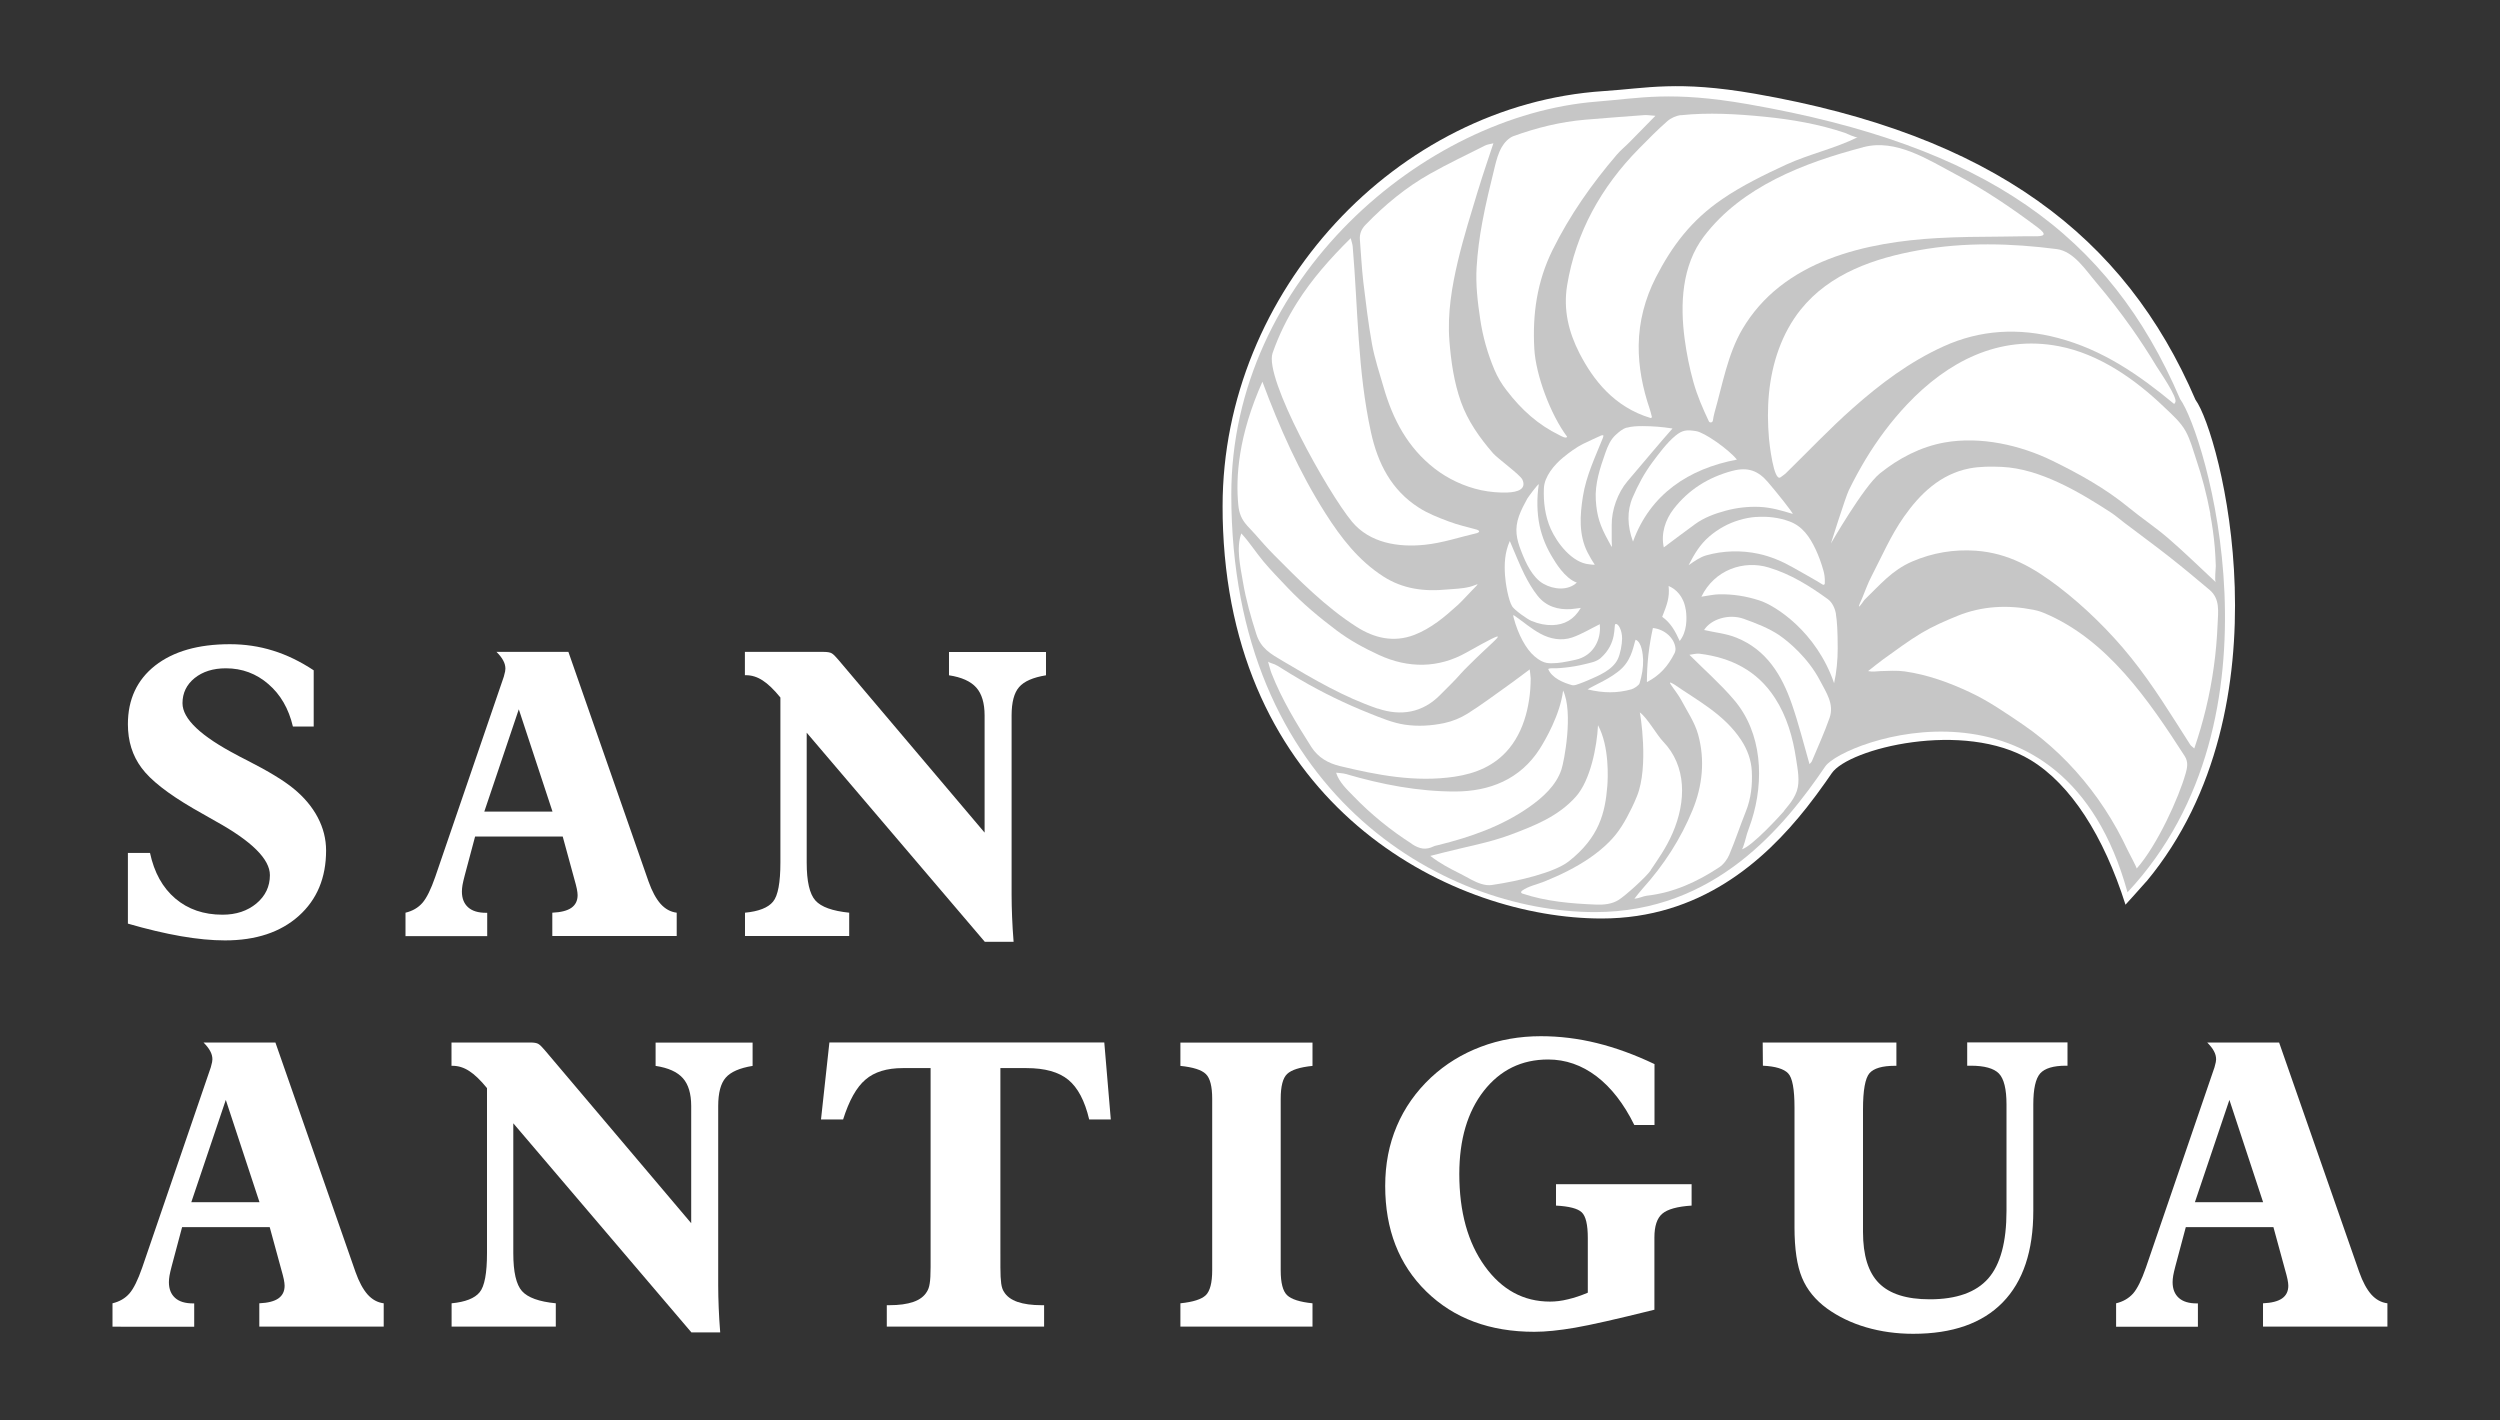 <?xml version="1.0" encoding="UTF-8"?><svg id="Layer_1" xmlns="http://www.w3.org/2000/svg" viewBox="0 0 250 142"><rect x="0" y="0" width="250" height="142" fill="#333333" stroke="none"/><defs><style>.cls-1{fill:#fff;}.cls-2{fill:#c6c6c6;}</style></defs><g><path class="cls-1" d="M12.79,92.36v-7.07h2.21c.42,1.96,1.26,3.48,2.53,4.56,1.27,1.08,2.84,1.62,4.72,1.62,1.37,0,2.5-.38,3.4-1.13,.89-.75,1.34-1.69,1.34-2.83,0-1.59-1.81-3.39-5.43-5.39-.97-.55-1.71-.97-2.23-1.27-2.55-1.49-4.28-2.84-5.18-4.07-.91-1.22-1.36-2.67-1.36-4.36,0-2.48,.91-4.43,2.72-5.86,1.82-1.42,4.3-2.14,7.47-2.14,1.5,0,2.94,.21,4.31,.64,1.37,.42,2.73,1.08,4.08,1.97v5.62h-2.08c-.42-1.78-1.23-3.19-2.45-4.24-1.21-1.05-2.63-1.58-4.25-1.58-1.28,0-2.32,.33-3.13,.98-.8,.65-1.21,1.49-1.21,2.51,0,1.57,1.84,3.31,5.53,5.23,.05,.03,.1,.05,.14,.08,.18,.09,.46,.24,.84,.43,2.08,1.06,3.61,1.99,4.6,2.8,1.04,.85,1.85,1.81,2.41,2.87,.56,1.06,.84,2.17,.84,3.32,0,2.73-.91,4.91-2.73,6.54-1.82,1.63-4.28,2.45-7.38,2.45-1.32,0-2.79-.14-4.4-.42-1.61-.28-3.39-.7-5.32-1.26Z"/><path class="cls-1" d="M40.55,93.6v-2.33c.71-.17,1.27-.5,1.69-.98,.42-.48,.85-1.35,1.28-2.59l6.86-20.03c.07-.24,.11-.41,.13-.52,.02-.11,.03-.21,.03-.28,0-.27-.07-.55-.22-.82-.14-.27-.37-.56-.67-.86h7.19l8.01,22.95c.35,.99,.76,1.74,1.21,2.25,.46,.51,.99,.8,1.61,.88v2.33h-12.44v-2.33c.86-.04,1.5-.2,1.91-.49,.41-.29,.62-.71,.62-1.27,0-.17-.03-.38-.08-.64-.05-.25-.14-.58-.25-.97l-1.16-4.25h-8.76l-1.04,3.9c-.1,.39-.18,.71-.22,.95-.04,.24-.06,.46-.06,.66,0,.68,.21,1.2,.62,1.57,.41,.37,1.01,.55,1.79,.55h.12v2.33h-8.19Zm7.88-12.44h6.82l-3.37-10.23-3.45,10.23Z"/><path class="cls-1" d="M74.5,93.6v-2.33c1.37-.13,2.31-.5,2.8-1.1,.5-.6,.74-1.91,.74-3.92v-16.5c-.65-.8-1.25-1.37-1.78-1.71-.54-.35-1.09-.52-1.67-.52h-.1v-2.33h7.88c.38,0,.65,.05,.8,.14,.16,.09,.37,.3,.65,.63l14.64,17.3v-11.72c0-1.23-.28-2.16-.83-2.78-.56-.63-1.47-1.04-2.73-1.23v-2.33h9.7v2.33c-1.29,.21-2.19,.6-2.69,1.18-.5,.57-.75,1.52-.75,2.84v17.93c0,.72,.02,1.46,.05,2.23,.03,.77,.08,1.59,.15,2.47h-2.88l-17.81-20.91v12.99c0,1.88,.29,3.14,.87,3.79,.58,.65,1.71,1.05,3.38,1.22v2.33h-10.4Z"/></g><g><path class="cls-1" d="M11.25,132.66v-2.33c.71-.17,1.27-.5,1.69-.98,.42-.48,.85-1.35,1.28-2.59l6.86-20.03c.07-.24,.11-.41,.13-.52,.02-.11,.03-.21,.03-.28,0-.27-.07-.55-.22-.82-.14-.27-.37-.56-.67-.86h7.19l8.01,22.95c.35,.99,.76,1.74,1.21,2.25,.46,.51,.99,.8,1.61,.88v2.33h-12.44v-2.33c.86-.04,1.5-.2,1.91-.49,.41-.29,.62-.71,.62-1.27,0-.17-.03-.38-.08-.64-.05-.25-.14-.58-.25-.97l-1.16-4.25h-8.76l-1.04,3.9c-.1,.39-.18,.71-.22,.95s-.06,.46-.06,.66c0,.68,.21,1.2,.62,1.57s1.01,.55,1.79,.55h.12v2.33H11.25Zm7.88-12.44h6.82l-3.37-10.23-3.45,10.23Z"/><path class="cls-1" d="M45.16,132.66v-2.33c1.37-.13,2.31-.5,2.8-1.1,.5-.6,.74-1.91,.74-3.92v-16.5c-.65-.8-1.25-1.37-1.78-1.71-.54-.35-1.09-.52-1.67-.52h-.1v-2.33h7.88c.38,0,.65,.05,.8,.14,.16,.09,.37,.3,.65,.63l14.64,17.3v-11.72c0-1.23-.28-2.16-.83-2.78-.56-.63-1.47-1.04-2.73-1.23v-2.33h9.7v2.33c-1.29,.21-2.19,.6-2.69,1.18-.5,.57-.75,1.52-.75,2.84v17.93c0,.72,.02,1.46,.05,2.23,.03,.77,.08,1.59,.15,2.47h-2.88l-17.81-20.91v12.99c0,1.88,.29,3.14,.87,3.79,.58,.65,1.71,1.06,3.38,1.22v2.33h-10.4Z"/><path class="cls-1" d="M100.04,125.39v1.33c0,.73,.03,1.27,.08,1.63,.05,.35,.14,.63,.27,.82,.27,.46,.73,.8,1.36,1.02,.63,.22,1.44,.33,2.42,.33h.24v2.14h-15.73v-2.14h.25c.98,0,1.78-.11,2.41-.33,.63-.22,1.08-.56,1.35-1.02,.13-.2,.23-.47,.28-.82,.06-.35,.09-.89,.09-1.63v-19.91h-2.78c-1.59,0-2.84,.38-3.73,1.15-.9,.76-1.64,2.09-2.24,3.99h-2.21l.84-7.7h27.49l.65,7.7h-2.16c-.44-1.87-1.14-3.19-2.09-3.97-.95-.78-2.34-1.17-4.18-1.17h-2.61v18.58Z"/><path class="cls-1" d="M118.04,132.66v-2.33c1.27-.13,2.11-.4,2.54-.81,.42-.41,.64-1.24,.64-2.48v-17.16c0-1.24-.21-2.07-.64-2.48-.42-.41-1.27-.68-2.54-.81v-2.33h13.21v2.33c-1.27,.13-2.11,.4-2.54,.81s-.64,1.24-.64,2.48v17.16c0,1.24,.21,2.07,.64,2.48s1.27,.68,2.54,.81v2.33h-13.21Z"/><path class="cls-1" d="M165.45,130.97c-3.74,.93-6.38,1.53-7.95,1.8s-2.92,.41-4.07,.41c-4.45,0-8.05-1.34-10.8-4.03-2.74-2.68-4.11-6.2-4.11-10.55,0-2.17,.38-4.16,1.16-5.99,.77-1.82,1.91-3.44,3.41-4.85,1.45-1.35,3.11-2.37,4.99-3.08,1.87-.71,3.88-1.06,6.01-1.06,1.87,0,3.74,.23,5.6,.69,1.87,.46,3.79,1.16,5.76,2.1v6.09h-2.02c-1.05-2.13-2.31-3.75-3.78-4.87-1.48-1.12-3.09-1.68-4.84-1.68-2.65,0-4.79,1.05-6.43,3.14-1.63,2.09-2.45,4.86-2.45,8.31,0,3.79,.85,6.86,2.55,9.22,1.7,2.36,3.87,3.54,6.52,3.54,.56,0,1.16-.07,1.8-.23,.64-.15,1.3-.37,1.98-.66v-5.47c0-1.33-.2-2.19-.61-2.57-.4-.38-1.26-.6-2.57-.67v-2.14h13.56v2.14c-1.42,.09-2.4,.36-2.93,.81-.53,.45-.79,1.24-.79,2.38v7.19Z"/><path class="cls-1" d="M176.28,104.25h13.36v2.33h-.16c-1.25,0-2.1,.25-2.53,.74-.43,.5-.65,1.7-.65,3.62v12.25c0,2.35,.53,4.06,1.6,5.13,1.06,1.07,2.75,1.61,5.07,1.61,2.69,0,4.64-.7,5.86-2.09,1.21-1.39,1.82-3.64,1.82-6.75v-10.64c0-1.54-.25-2.57-.76-3.1-.51-.52-1.45-.78-2.82-.78h-.35v-2.33h10.03v2.33h-.16c-1.25,0-2.11,.26-2.57,.77-.46,.52-.69,1.55-.69,3.11v10.64c0,4.01-1.02,7.06-3.06,9.15-2.04,2.09-5.02,3.14-8.95,3.14-1.67,0-3.24-.22-4.71-.65-1.47-.43-2.77-1.06-3.91-1.88-1.16-.85-2-1.87-2.5-3.08-.5-1.2-.75-2.88-.75-5.04v-11.99c0-1.83-.21-2.97-.64-3.41-.42-.44-1.26-.7-2.52-.76l-.02-2.33Z"/><path class="cls-1" d="M211.61,132.66v-2.33c.71-.17,1.27-.5,1.7-.98,.42-.48,.85-1.35,1.28-2.59l6.86-20.03c.07-.24,.11-.41,.13-.52,.02-.11,.03-.21,.03-.28,0-.27-.07-.55-.22-.82-.14-.27-.37-.56-.67-.86h7.19l8.01,22.95c.35,.99,.76,1.74,1.21,2.25,.46,.51,.99,.8,1.61,.88v2.33h-12.44v-2.33c.86-.04,1.5-.2,1.91-.49,.41-.29,.62-.71,.62-1.27,0-.17-.03-.38-.08-.64-.05-.25-.14-.58-.25-.97l-1.16-4.25h-8.76l-1.04,3.9c-.1,.39-.18,.71-.22,.95s-.06,.46-.06,.66c0,.68,.21,1.2,.62,1.57s1.01,.55,1.79,.55h.12v2.33h-8.19Zm7.88-12.44h6.82l-3.37-10.23-3.45,10.23Z"/></g><g><path class="cls-1" d="M214.64,88.14c-.38,.45-2.03,2.26-2.09,2.33-2.19-6.9-5.47-12.02-9.48-14.46-6.66-4.04-18.21-1.17-19.9,1.32-.21,.3-.42,.61-.64,.92-.57,.81-1.19,1.65-1.86,2.5-4.26,5.39-10.68,11.1-20.51,11.1-14.69,0-35.98-10.66-37.78-37.53-.03-.42-.05-.84-.07-1.27-.04-.8-.05-1.61-.05-2.44,0-21.49,17.41-40.14,38.09-41.5,4.33-.28,7.41-1.08,15.13,.26,23.7,4.13,37.01,14.19,44.07,30.61,2.45,3.32,9.65,30.63-4.9,48.16Z"/><path class="cls-2" d="M218,39.89c2.52,3.43,11.09,31.88-5.25,49.34-6.41-23.31-28.49-15.15-30.23-12.58-4.12,6.07-11.03,14.56-23.02,14.56-15.35,0-36.37-12.05-36.37-41.75,0-21.55,19.24-37.94,36.55-39.3,4.33-.34,7.41-1.09,15.13,.26,23.71,4.14,36.12,12.98,43.19,29.46Z"/><g><path class="cls-1" d="M219.43,74.84c.91-2.65,1.57-5.38,1.95-8.15,.2-1.41,.32-2.84,.38-4.26,.05-1.26,.27-2.53-.8-3.44-1.33-1.12-2.66-2.23-4.02-3.3-1.49-1.17-3.03-2.29-4.54-3.44-.44-.34-.87-.71-1.34-1.02-3.13-2.03-7.05-4.36-10.86-4.54-1.08-.05-2.2-.05-3.25,.15-2.92,.57-4.95,2.55-6.56,4.84-1.29,1.83-2.2,3.94-3.24,5.95-.37,.7-.63,1.46-.94,2.2-.39,.84-.53,1.26,.23,.16,1.57-1.51,2.74-2.96,4.78-3.84s4.18-1.23,6.34-1.08c3.28,.23,5.79,1.69,8.33,3.63s5.14,4.48,7.23,7.09c2.21,2.75,4.02,5.74,5.91,8.69,.08,.12,.21,.19,.39,.36Z"/><path class="cls-1" d="M218.55,77.4c.17-.6,.31-1.18-.08-1.79-3.58-5.56-7.75-11.69-14.09-14.32-.33-.14-.68-.24-1.03-.31-2.59-.51-5.15-.39-7.61,.61-1.23,.5-2.46,1.04-3.59,1.71-1.34,.8-2.6,1.76-3.88,2.67-.5,.36-.97,.76-1.46,1.14,.47,.1,.86,.01,1.25,0,.81-.02,1.62-.08,2.41,.03,2.3,.33,4.47,1.12,6.55,2.1,1.85,.87,3.54,2.04,5.25,3.2,2.61,1.78,4.9,4,6.82,6.5,.96,1.25,1.83,2.58,2.6,3.96,.38,.69,.74,1.39,1.07,2.1,.07,.14,.94,1.8,.91,1.85,2.07-2.33,4.24-7.17,4.88-9.46Z"/><path class="cls-1" d="M178.42,81.06c.15-.18,.29-.37,.45-.55,.34-.42,.63-.89,.81-1.4,.34-.99,.08-2.2-.07-3.21-.32-2.15-.92-4.25-2.11-6.09-1.77-2.75-4.4-4.05-7.55-4.44-.32-.04-.65,.07-1.01,.11,1.56,1.56,3.11,2.92,4.44,4.48,2.85,3.31,3.06,8.11,1.77,12.12-.14,.44-.31,.86-.45,1.3-.07,.2-.37,1.52-.53,1.56,1.06-.3,3.97-3.52,4.26-3.86Z"/><path class="cls-1" d="M165.07,87.01c.69-1.03,1.53-2.18,2.19-3.7,1.37-3.16,1.42-6.7-.95-9.16-.63-.65-1.6-2.4-2.33-2.91,.03,.02,.93,5.38-.28,8.37-.16,.4-.35,.83-.54,1.21-.63,1.28-1.24,2.37-2.26,3.39-1.19,1.19-2.63,2.12-4.12,2.88-.76,.39-1.55,.74-2.34,1.06-.71,.29-1.6,.46-2.22,.91-.24,.19-.01,.29,0,.29,2.4,.8,4.88,1.01,7.41,1.11,.76,.03,1.56-.05,2.22-.46,.67-.41,2.78-2.31,3.24-2.99Z"/><path class="cls-1" d="M221.04,51.42l-.03-.16c-.34-1.8-.8-3.58-1.39-5.32-.32-.95-.57-1.94-1.06-2.83s-1.35-1.65-2.11-2.37c-2.91-2.8-6.53-5.35-10.57-6.12-5.99-1.15-11.13,1.55-15.16,5.81-1.58,1.67-2.95,3.51-4.14,5.47-.61,1.02-1.18,2.06-1.7,3.13-.32,.65-1.79,5.32-1.79,5.32,0,0,3.27-5.69,4.89-7,1.88-1.52,4.08-2.67,6.47-3.1,3.61-.64,7.57,.25,10.82,1.84,2.67,1.31,5.29,2.76,7.61,4.67,1.27,1.04,2.65,1.96,3.9,3.03,1.56,1.34,3.03,2.78,4.8,4.43-.14-.13,0-1.37,0-1.61-.02-.62-.05-1.24-.1-1.86-.1-1.12-.25-2.24-.46-3.34Z"/><path class="cls-1" d="M177.99,63.56c-1.11-.75-2.37-1.23-3.62-1.68-1.5-.53-3.28,.04-3.96,1.12,1.07,.25,2.22,.35,3.24,.77,3.01,1.21,4.54,3.76,5.54,6.65,.68,1.96,1.18,3.97,1.76,5.99,.05-.07,.18-.16,.24-.29,.6-1.44,1.26-2.87,1.77-4.34,.48-1.38-.34-2.53-.97-3.74-1.19-2.28-3.19-3.92-4.01-4.48Z"/><path class="cls-1" d="M124.7,52.55c.25,.28,.53,.55,.78,.84,.62,.71,1.24,1.41,1.9,2.08,2.53,2.55,5.21,5.26,8.29,7.22,1.75,1.12,3.7,1.59,5.76,.8,1.68-.65,3.04-1.8,4.35-2.99,.46-.42,.86-.89,1.4-1.44,.98-.99,.56-.57-.19-.38-.86,.21-1.58,.2-2.29,.27-2.26,.22-4.41-.04-6.38-1.31-2.47-1.59-4.22-3.86-5.76-6.28-2.63-4.13-4.61-8.6-6.32-13.19-2.41,5.41-2.68,9.54-2.41,12.33,.08,.86,.35,1.46,.86,2.03Z"/><path class="cls-1" d="M127.26,35.3c-.88,2.49,5.5,13.93,7.94,16.87,1.78,2.14,4.63,2.58,7.26,2.31,1.78-.18,3.52-.77,5.27-1.18,.25-.1,.25-.22-.02-.33-.97-.27-1.95-.48-2.88-.84-1.01-.38-2.04-.78-2.94-1.36-2.75-1.75-4.11-4.43-4.79-7.53-1.35-6.15-1.3-12.36-1.83-18.58-.02-.26-.12-.51-.2-.84-2.04,2.01-3.9,4.12-5.35,6.42-1,1.59-1.82,3.23-2.46,5.06Z"/><path class="cls-1" d="M141.54,15.83s0,.02,0,.03h.01l-.02-.03Z"/><path class="cls-1" d="M168.11,11.51c-.48,.05-1.02,.29-1.38,.61-1,.87-1.93,1.83-2.86,2.77-3.73,3.79-6.29,8.34-7.16,13.66-.39,2.43,.15,4.65,1.24,6.78,1.37,2.65,3.45,5.37,7.11,6.47,.08,.02,.14-.07,.12-.15-.11-.4-.14-.57-.2-.73-.71-2.08-1.14-4.23-1.11-6.41,.03-2.36,.63-4.64,1.71-6.76,1.62-3.15,3.53-5.71,6.66-7.85,1.89-1.3,4.31-2.49,6.38-3.44,2.32-1.06,4.88-1.61,7.15-2.74-.17,.09-1.07-.36-1.27-.43-2.61-.88-5.34-1.35-8.07-1.62s-5.57-.44-8.33-.15Z"/><path class="cls-1" d="M222.32,53.73s0-.03,0-.04c0-.01-.01-.03-.01-.04,0,.02,0,.04,0,.05,0,0,.01,.01,.02,.02Z"/><path class="cls-1" d="M186.3,14.73c-5.87,1.54-12.11,3.92-15.9,8.9-2.23,2.93-2.4,6.79-1.93,10.3,.19,1.42,.48,2.88,.87,4.27s.93,2.63,1.54,3.92c.09,.2,.38,.15,.41-.07,.04-.27,.09-.54,.17-.82,.79-2.77,1.31-5.82,2.78-8.32,.96-1.63,2.22-3.07,3.71-4.24,2.99-2.36,6.71-3.6,10.42-4.26,1.76-.31,3.55-.5,5.33-.6,2.13-.12,4.27-.14,6.41-.15,1.08,0,2.16-.05,3.24-.03s1.42-.13,.41-.89c-2.61-1.96-5.32-3.79-8.21-5.32-2.74-1.45-5.95-3.56-9.19-2.71h-.05Z"/><path class="cls-1" d="M147.12,87.96c.67,.35,1.39,.64,2.07,.54,2.67-.39,6.26-1.25,7.68-2.36,3.06-2.4,3.65-4.89,3.86-7.52,.06-.75,.23-3.95-.93-6.1-.1,2.14-.76,5.51-2.2,7.13-1.76,1.99-4.15,2.92-6.51,3.81-2.13,.8-4.42,1.2-6.64,1.77-.38,.1-.76,.19-1.42,.36,.93,.73,1.98,1.28,3.03,1.8,.33,.16,.69,.38,1.08,.58Z"/><path class="cls-1" d="M141.18,84.4c.82,.52,1.4,.61,2.18,.24,.14-.07,.31-.09,.46-.13,3.22-.8,6.33-1.87,9.09-3.8,1.37-.96,2.7-2.16,3.23-3.75,.27-.78,1.21-5.71,.17-7.91-.3,2.44-1.81,5-2.32,5.81-1.97,3.1-5.06,4.28-8.45,4.29-3.7,.01-7.38-.7-10.96-1.75-.31-.09-.64-.09-.97-.13,.3,.95,1.06,1.65,1.74,2.35,1.73,1.8,3.73,3.42,5.83,4.76Z"/><path class="cls-1" d="M153.18,62.1c.67,.29,1.4,.43,2.08,.41,1.16-.04,2.12-.52,2.82-1.72-.43,.05-.7,.1-.97,.12-1.32,.09-2.5-.27-3.34-1.32-.52-.65-.95-1.4-1.33-2.15-.51-1.03-.93-2.11-1.46-3.34-.52,1.18-.55,2.31-.48,3.42,.05,.79,.33,2.5,.72,3.12,.22,.35,1.43,1.24,1.96,1.47Z"/><path class="cls-1" d="M158.32,44.38c-.72,.37-1.4,.87-2.02,1.38-.86,.71-1.86,1.88-1.91,3.06-.06,1.38,.12,2.79,.68,4.06,.64,1.43,2.14,3.4,3.85,3.55,.15,.01,.42,.07,.56,.03-.21-.28-.58-.92-.74-1.25-.87-1.73-.75-3.69-.45-5.56,.34-2.12,1.23-3.94,2.01-5.89,.09-.29,.02-.26-.19-.21-.06,.01-1.68,.78-1.78,.83Z"/><path class="cls-1" d="M162.68,42.76c-.43,.12-.78,.43-1.11,.73-.52,.47-.8,1.13-1.03,1.79-.54,1.52-1.06,3.11-.96,4.72s.42,2.58,1.28,4.13c.4,.71,.34,.76,.31-.05,0-.52,0-1.03,0-1.55-.02-1.53,.6-3.25,1.58-4.41,.85-1,1.7-2.01,2.55-3.01,.64-.76,1.29-1.51,1.95-2.26-1.08-.17-1.95-.23-2.98-.24-.53,0-1.08,.02-1.59,.16Z"/><path class="cls-1" d="M172.94,85.44c.6-1.41,1.07-2.87,1.64-4.28,.53-1.31,.67-2.68,.6-4.03-.05-1.1-.43-2.17-1.08-3.15-1.69-2.55-4.31-3.9-6.7-5.55-.43-.25-.53-.26-.22,.17,.31,.46,.67,.9,.93,1.38,.6,1.14,1.36,2.24,1.7,3.46,.71,2.56,.44,5.16-.56,7.58-1.18,2.88-2.87,5.49-4.97,7.82-.3,.33-.56,.68-.84,1.03,.51-.04,.87-.26,1.25-.3,2.67-.3,5.03-1.39,7.23-2.84,.44-.29,.81-.79,1.02-1.28Z"/><path class="cls-1" d="M150.16,14.74c-.33,.58-.52,1.27-.68,1.93-.45,1.84-.91,3.69-1.25,5.55-.28,1.5-.48,3.02-.57,4.53-.1,1.72,.1,3.43,.36,5.16,.26,1.77,.74,3.44,1.42,5.06,.31,.74,.73,1.44,1.23,2.08,1.48,1.93,3.13,3.42,5.26,4.46,.16,.08,.7,.4,.78,.16-1.64-2.18-3.14-6.16-3.28-8.81-.19-3.43,.26-6.69,1.83-9.87,1.73-3.49,3.91-6.59,6.41-9.51,.39-.46,.87-.84,1.29-1.27,.79-.8,1.57-1.61,2.58-2.63-.57-.04-.85-.09-1.11-.07-1.97,.14-3.94,.3-5.91,.46-2.47,.21-4.85,.8-7.17,1.64-.47,.17-.92,.65-1.18,1.11Z"/><path class="cls-1" d="M213.13,32.77l-.02-.03c-1.09-1.54-2.25-3.03-3.47-4.47-1.03-1.2-2.25-3.14-3.96-3.36-4.57-.59-9.23-.71-13.78,.11-4.43,.79-8.92,2.31-11.83,5.94-1.9,2.38-2.87,5.34-3.17,8.35-.15,1.52-.13,3.05,0,4.57,.03,.36,.47,4.4,1.17,3.84,.16-.13,.37-.25,.54-.42,2.22-2.17,4.35-4.43,6.68-6.49,2.77-2.45,5.67-4.63,9.06-6.17,3.69-1.68,7.54-1.87,11.42-.85,4.51,1.19,8.11,3.68,11.65,6.61,.04-.06,.08-.12,.11-.17,.28-.45-1.63-3.18-1.88-3.6-.79-1.31-1.63-2.6-2.51-3.85Z"/><path class="cls-1" d="M183.6,61.42c-.09-.56-.36-1.17-.81-1.5-1.82-1.32-3.72-2.51-5.92-3.17-2.5-.76-5.42,.22-6.73,2.92,.69-.1,1.24-.23,1.79-.24,1.36-.02,2.63,.17,4,.61,1.62,.51,5.72,3.14,7.48,8.28,.25-1.11,.36-2.33,.36-3.47,0-1.66-.06-2.74-.18-3.44Z"/><path class="cls-1" d="M157.19,68.51c.26,.07,.51-.06,.75-.14,.29-.1,.58-.22,.86-.34,1.06-.46,2.44-1.02,2.97-2.1,.26-.52,.44-1.51,.44-2.09,0-.86-.41-1.55-.67-1.43-.2,.09,.22,1.9-1.47,3.39-.44,.39-1.05,.48-1.61,.62-.64,.16-1.3,.27-1.96,.34-.3,.03-.6,.06-.9,.07-.24,.01-.57-.05-.78,.07,.35,.89,1.52,1.38,2.37,1.61Z"/><path class="cls-1" d="M147.83,18.96c.45-1.5,.97-2.98,1.51-4.63-.32,.08-.61,.11-.85,.23-1.84,.93-3.7,1.81-5.49,2.82-2.4,1.35-4.51,3.1-6.43,5.08-.43,.44-.63,.92-.58,1.52,.11,1.4,.18,2.81,.34,4.2,.25,2.08,.5,4.17,.87,6.23,.27,1.46,.74,2.88,1.16,4.32,.92,3.2,2.41,6.04,5.11,8.13,1.33,1.03,2.96,1.8,4.65,2.16,.86,.18,1.75,.26,2.63,.23,1.05-.04,1.91-.35,1.49-1.29-.22-.48-2.49-2.12-2.94-2.64-1.34-1.55-2.52-3.21-3.21-5.15s-.99-4.03-1.15-6.09c-.21-2.73,.24-5.4,.86-8.02,.57-2.39,1.31-4.74,2.02-7.09Z"/><path class="cls-1" d="M163.15,68.93c.24-.07,.75-.39,.81-.61,.24-.8,.37-1.53,.35-2.35-.02-.49-.12-1.76-.75-2-.18,.41-.31,1.8-1.33,2.82s-2.8,1.71-3.47,2.15c1.57,.38,2.98,.39,4.39-.01Z"/><path class="cls-1" d="M175.64,51.69c-.59,.04-1.16,.15-1.72,.32-1.09,.32-2.1,.88-2.97,1.62-.96,.82-1.52,1.78-2.09,2.89,.64-.44,1.14-.8,1.75-.98,1.69-.48,3.52-.53,5.24-.16,1.2,.26,2.34,.74,3.4,1.34,.53,.3,2.57,1.44,3.02,1.74,.09,.06,.21,0,.21-.12,.03-.6-.06-1-.13-1.25-.2-.73-.47-1.48-.79-2.16-.59-1.25-1.33-2.33-2.65-2.8-1.04-.38-2.17-.51-3.29-.43Z"/><path class="cls-1" d="M173.22,47.09c-2.42,.65-4.37,1.89-5.86,3.81-.84,1.09-1.28,2.47-.98,3.84,1.04-.77,2.07-1.56,3.12-2.32,.9-.66,1.99-1.06,3.07-1.35,1.1-.3,2.25-.43,3.39-.38s2.2,.36,3.31,.7c.06-.08-1.61-2.17-2.47-3.17-.97-1.14-2-1.55-3.57-1.13Z"/><path class="cls-1" d="M127.69,66.55c-.07-.04-.14-.07-.21-.11-.1-.05-.65-.2-.68-.29,.16,.53,.23,.87,.36,1.2,1.03,2.61,2.47,4.98,3.97,7.34,.69,1.08,1.7,1.63,2.83,1.91,3.77,.91,7.58,1.65,11.5,1.07,2.13-.32,4.04-1.1,5.46-2.83,.9-1.1,1.47-2.44,1.79-3.82,.16-.7,.27-1.41,.32-2.12,.02-.35,.04-.7,.04-1.06,0-.06-.09-.91-.1-.9-.74,.55-1.39,1.05-2.05,1.52-1.38,.98-2.73,2-4.16,2.9-.7,.44-1.53,.78-2.34,.95-1.29,.27-2.62,.35-3.92,.16-1.23-.18-2.4-.68-3.56-1.14-2.38-.95-4.69-2.07-6.9-3.36-.61-.35-1.21-.72-1.8-1.09-.18-.11-.35-.23-.54-.33Z"/><path class="cls-1" d="M137.77,70.85c2.32,.79,4.49,.43,6.25-1.36,.71-.72,1.44-1.41,2.1-2.17,.35-.4,.99-1,1.46-1.47,2.23-2.18,3.95-3.34-.95-.59-2.77,1.56-5.79,1.6-8.75,.23-1.49-.69-2.91-1.46-4.25-2.47-1.71-1.29-3.37-2.67-4.85-4.23-.82-.87-1.66-1.72-2.43-2.64s-1.4-1.93-2.22-2.81c-.53,1.47-.09,3.33,.16,4.83,.3,1.79,.79,3.5,1.34,5.23,.46,1.45,1.43,1.98,2.68,2.72,3.07,1.82,6.06,3.58,9.45,4.74Z"/><path class="cls-1" d="M153.88,48.42c-.11-.01-1.06,1.29-1.15,1.44-.31,.56-.61,1.13-.83,1.74-.46,1.29-.26,2.3,.23,3.54,.45,1.16,1.11,2.62,2.23,3.25,1.02,.57,2.44,.7,3.32-.13-1.23-.43-2.2-2.14-2.37-2.41-.64-1.03-1.09-2.08-1.35-3.28-.27-1.28-.29-2.77-.08-4.15Z"/><path class="cls-1" d="M157.93,65.87c1.32-.44,2.06-1.68,2.07-3.04,0-.04-.03-.4-.02-.41-.92,.45-1.81,1-2.77,1.33-1.07,.36-2.19,.15-3.17-.38-.89-.48-1.68-1.16-2.52-1.75-.18-.11-.25-.22-.15,.17,.44,1.65,1.22,3.11,2.08,3.84,.98,.84,1.5,.7,2.28,.67,.43-.02,1.91-.32,2.19-.42Z"/><path class="cls-1" d="M165.29,62.8c-.39,1.77-.6,3.51-.6,5.41,1.31-.68,2.12-1.61,2.77-2.9,.06-.12,.1-.31,.09-.46-.09-1.02-1.07-1.93-2.27-2.05Z"/><path class="cls-1" d="M168.57,60.96c-.2-1.34-1-2.07-1.71-2.36,.13,1.15-.19,1.94-.64,3.08,.86,.62,1.29,1.41,1.75,2.42,.73-.93,.74-2.21,.61-3.14Z"/><path class="cls-1" d="M169.6,43.11c-.91-.14-1.34-.13-2.08,.48-.83,.69-1.64,1.78-2.28,2.64-.81,1.09-1.44,2.27-1.97,3.5-.59,1.37-.54,2.88,.03,4.43,1.73-4.76,5.59-7.29,10.39-8.2-.81-1.01-3.25-2.73-4.09-2.85Z"/></g></g></svg>